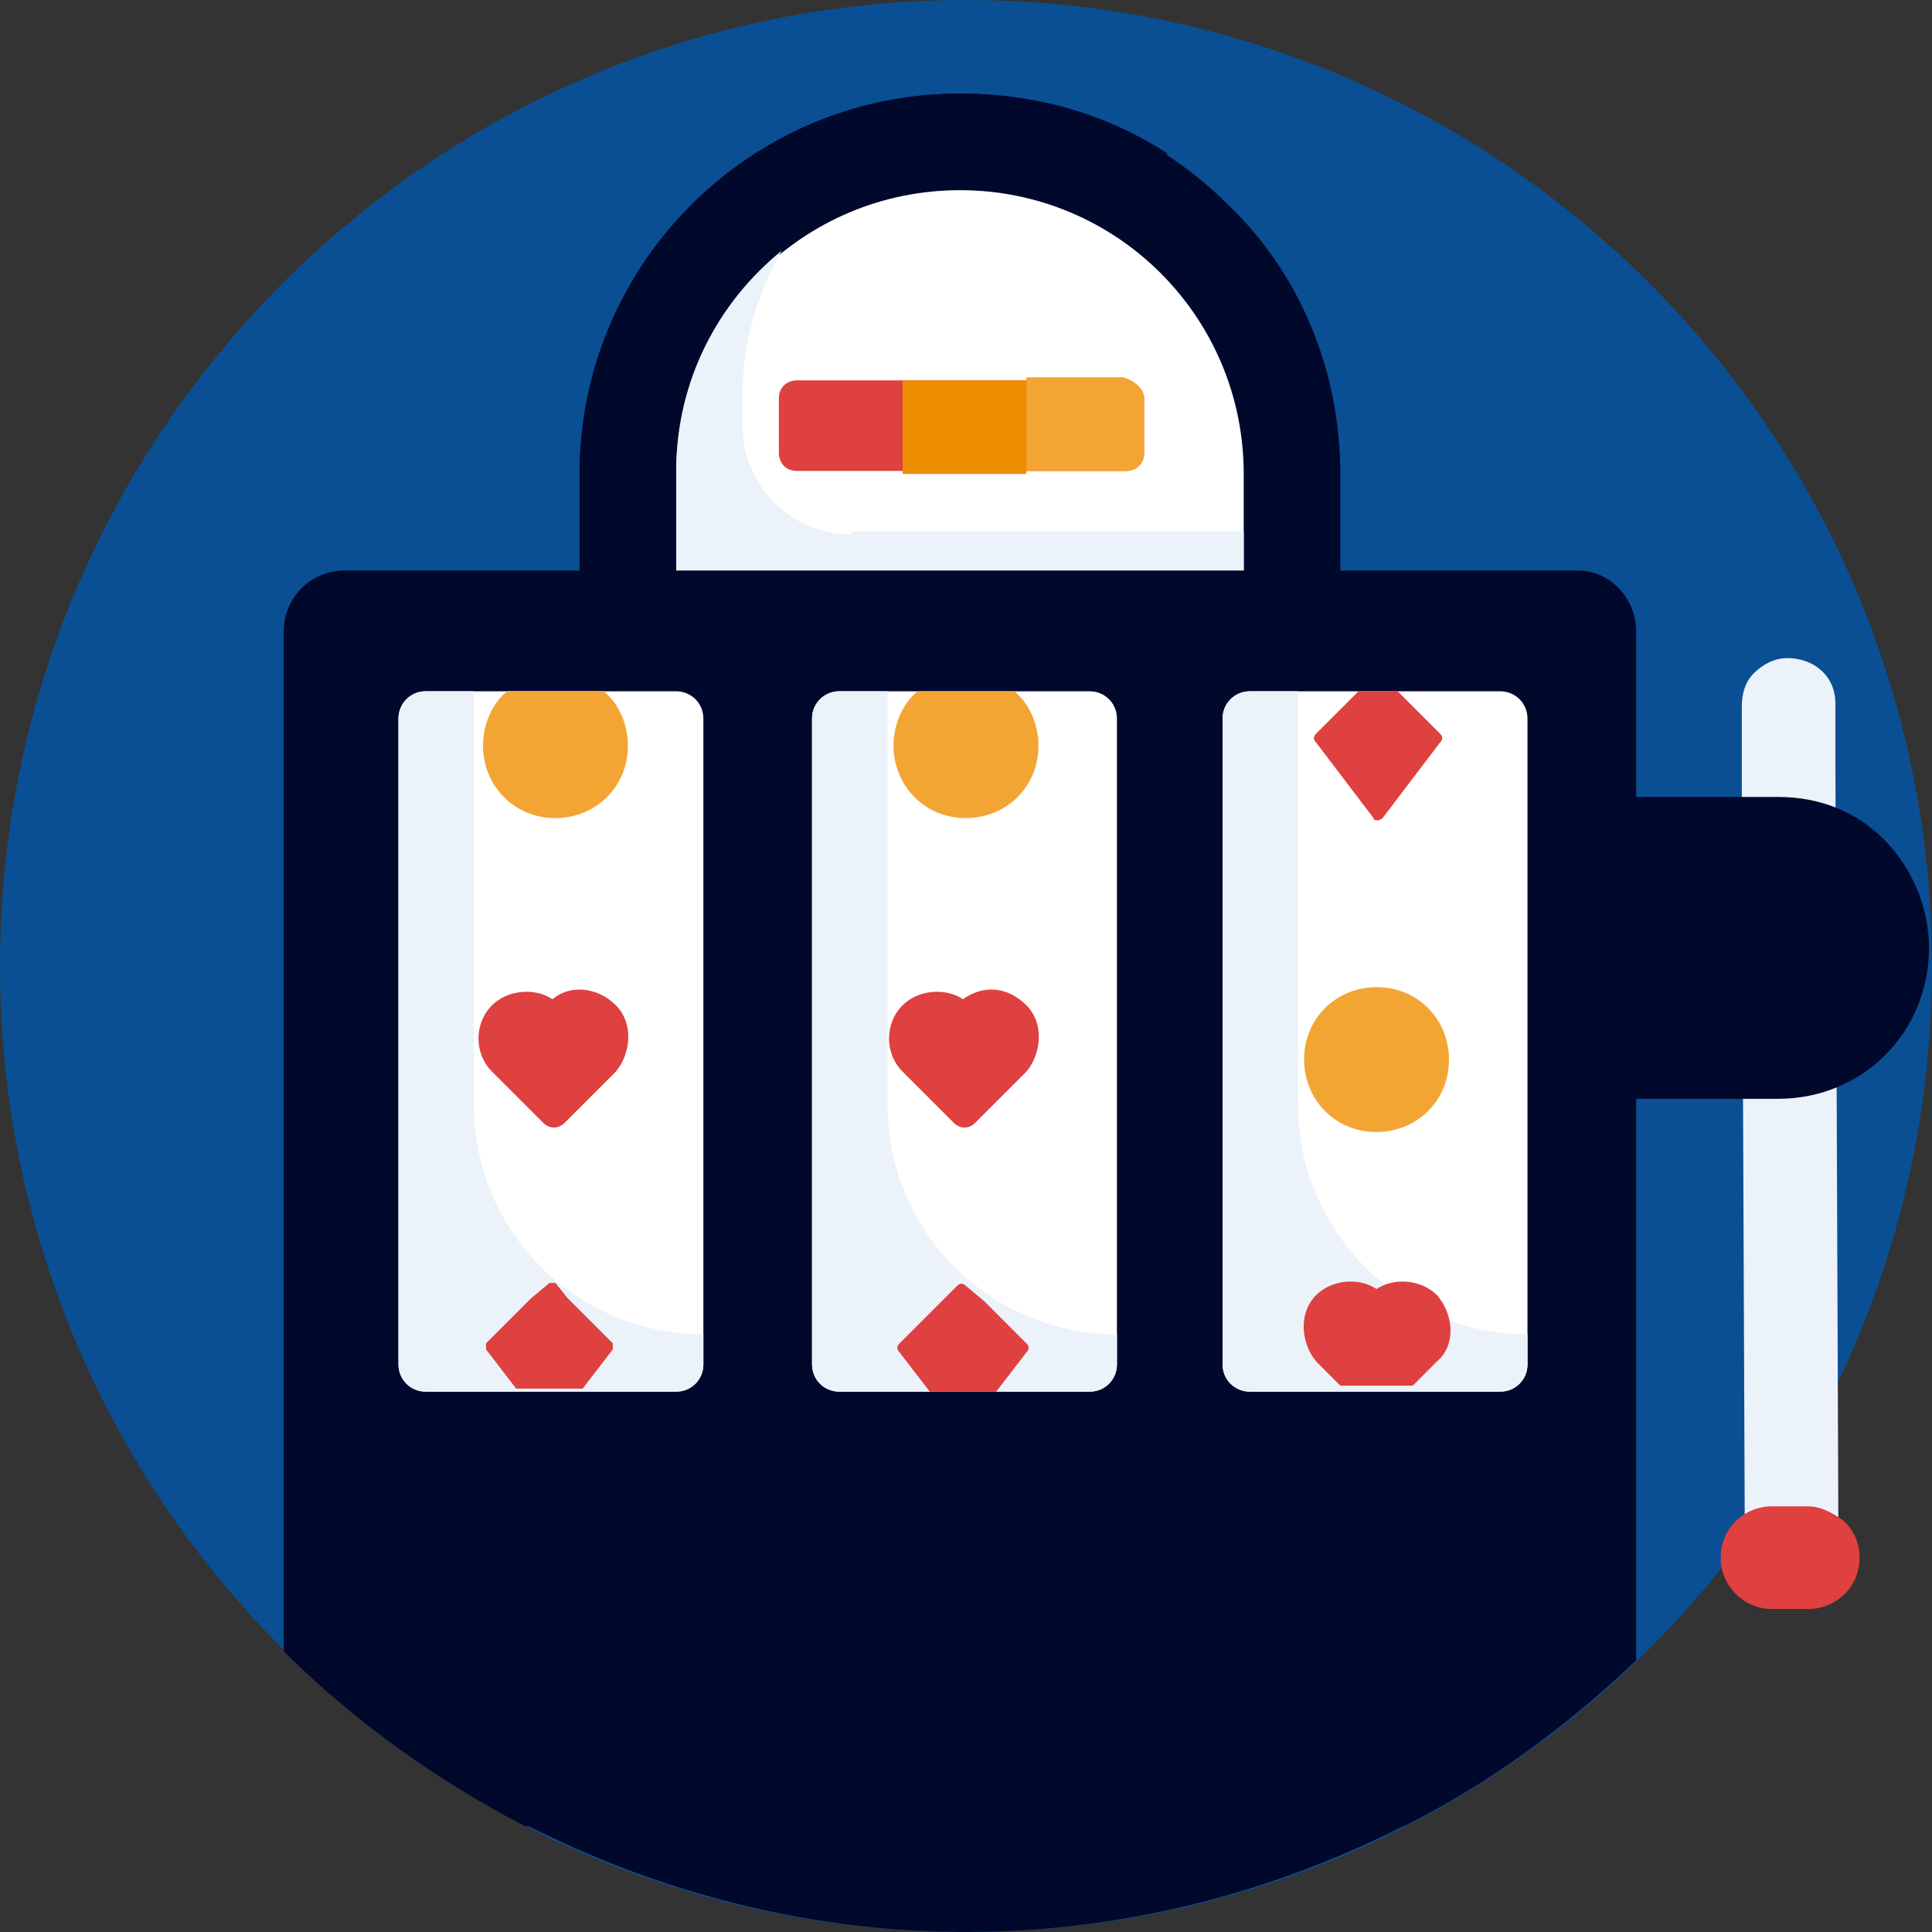 <svg width="64" height="64" viewBox="0 0 64 64" fill="none" xmlns="http://www.w3.org/2000/svg">
<rect x="0" y="0" width="64" height="64" fill="#333333" stroke="none"/>
<g clip-path="url(#clip0_827_8041)">
<path d="M32 64C49.673 64 64 49.673 64 32C64 14.327 49.673 0 32 0C14.327 0 0 14.327 0 32C0 49.673 14.327 64 32 64Z" fill="#0A4F93"/>
<path d="M44.4 15.7V20.3H19.2V15.7C19.2 8.7 24.9 3.1 31.8 3.1C35.3 3.1 38.4 4.5 40.7 6.8C43 9 44.4 12.2 44.4 15.7Z" fill="#00082C"/>
<path d="M25.3 17.7C25.3 10.7 31 5.1 37.9 5.1C38.2 5.1 38.4 5.1 38.7 5.1C36.7 3.8 34.4 3.1 31.8 3.1C24.8 3.1 19.2 8.8 19.2 15.7V20.3H25.3V17.7Z" fill="#00082C"/>
<path d="M41.2 15.7V20.3H22.4V15.7C22.4 10.5 26.6 6.3 31.8 6.3C37 6.3 41.2 10.5 41.2 15.7Z" fill="white"/>
<path d="M28.2 17.7C26.2 17.7 24.6 16.1 24.6 14.1V13C24.6 11.3 25.1 9.7 25.9 8.3C23.8 10 22.4 12.6 22.4 15.6V20.2H41.2V17.6H28.2V17.7Z" fill="#EBF2FA"/>
<path d="M60.9 51.1L60.8 25.3V23.3C60.8 22.4 60.1 21.8 59.2 21.8C58.8 21.8 58.4 22 58.1 22.3C57.8 22.6 57.7 23 57.7 23.4V26.5L57.8 51.2L60.9 51.1Z" fill="#EBF2FA"/>
<path d="M62.4 27.8C63.3 28.7 63.9 30 63.9 31.4C63.9 34.2 61.7 36.4 58.9 36.4H52.6V26.4H58.9C60.3 26.4 61.5 26.9 62.4 27.8Z" fill="#00082C"/>
<path d="M52.3 18.9H11.4C10.3 18.9 9.4 19.8 9.4 20.9V54.7C11.7 57 14.5 59 17.4 60.5H46.5C49.3 59.1 51.9 57.2 54.2 55V20.9C54.2 19.8 53.3 18.9 52.3 18.9Z" fill="#00082C"/>
<path d="M15.2 59.2C20.1 62.2 25.9 64 32 64C38.1 64 43.9 62.2 48.8 59.2H15.2Z" fill="#00082C"/>
<path d="M37.9 13.2V15C37.9 15.4 37.6 15.6 37.3 15.6H26.4C26 15.6 25.8 15.3 25.8 15V13.2C25.8 12.8 26.1 12.6 26.4 12.6H37.2C37.6 12.6 37.9 12.9 37.9 13.2Z" fill="#DF4040"/>
<path d="M37.9 13.2V15C37.9 15.4 37.6 15.6 37.3 15.6H34V12.5H37.2C37.6 12.6 37.9 12.9 37.9 13.2Z" fill="#F3A533"/>
<path d="M34 12.6H29.9V15.7H34V12.6Z" fill="#EF8E00"/>
<path d="M37 23.8V45.2C37 45.7 36.6 46.1 36.1 46.1H27.8C27.3 46.1 26.9 45.7 26.9 45.2V23.8C26.9 23.3 27.3 22.9 27.8 22.9H36.1C36.6 22.9 37 23.3 37 23.8Z" fill="white"/>
<path d="M33.6 22.9C34.1 23.3 34.4 24 34.4 24.7C34.4 26.1 33.3 27.1 32 27.1C30.6 27.1 29.6 26 29.6 24.7C29.6 24 29.9 23.3 30.4 22.9H33.6Z" fill="#F3A533"/>
<path d="M20 22.9C20.5 23.3 20.8 24 20.8 24.7C20.8 26.1 19.7 27.1 18.4 27.1C17 27.1 16 26 16 24.7C16 24 16.3 23.3 16.8 22.9H20Z" fill="#FFB03D"/>
<path d="M23.3 23.8V45.2C23.3 45.7 22.9 46.1 22.4 46.1H14.1C13.6 46.1 13.2 45.7 13.2 45.2V23.8C13.2 23.3 13.6 22.9 14.1 22.9H22.4C22.9 22.9 23.3 23.3 23.3 23.8Z" fill="white"/>
<path d="M20 22.9C20.5 23.3 20.8 24 20.8 24.7C20.8 26.1 19.7 27.1 18.4 27.1C17 27.1 16 26 16 24.7C16 24 16.3 23.3 16.8 22.9H20Z" fill="#F3A533"/>
<path d="M50.6 23.8V45.2C50.6 45.7 50.2 46.1 49.7 46.1H41.4C40.9 46.1 40.5 45.7 40.5 45.2V23.8C40.5 23.3 40.9 22.9 41.4 22.9H49.7C50.2 22.9 50.6 23.3 50.6 23.8Z" fill="white"/>
<path d="M23.3 44.2C19.1 44.2 15.7 40.8 15.7 36.6V22.9H14.1C13.6 22.9 13.2 23.3 13.2 23.8V45.2C13.2 45.7 13.6 46.1 14.1 46.1H22.4C22.9 46.1 23.3 45.7 23.3 45.2V44.2Z" fill="#EBF2FA"/>
<path d="M37 44.2C32.8 44.2 29.4 40.8 29.4 36.6V22.9H27.8C27.3 22.9 26.9 23.3 26.9 23.8V45.2C26.9 45.7 27.3 46.1 27.8 46.1H36.1C36.6 46.1 37 45.7 37 45.2V44.2Z" fill="#EBF2FA"/>
<path d="M50.6 44.2C46.4 44.2 43 40.8 43 36.6V22.9H41.4C40.9 22.9 40.5 23.3 40.5 23.8V45.2C40.5 45.7 40.9 46.1 41.4 46.1H49.7C50.2 46.1 50.6 45.7 50.6 45.2V44.2Z" fill="#EBF2FA"/>
<path d="M45.8 27.1L47.7 24.6C47.8 24.5 47.8 24.4 47.7 24.3L46.3 22.9H45L43.6 24.3C43.5 24.4 43.5 24.5 43.6 24.6L45.5 27.1C45.5 27.2 45.7 27.2 45.8 27.1Z" fill="#DF4040"/>
<path d="M47.6 42.9C47.1 42.4 46.2 42.3 45.6 42.7C45 42.3 44.1 42.4 43.6 42.9C43 43.5 43.1 44.5 43.6 45.1L44.4 45.9H46.8L47.6 45.1C48.2 44.6 48.2 43.6 47.6 42.9C47.6 43 47.6 43 47.6 42.9Z" fill="#DF4040"/>
<path d="M46.1 52V53.5C46.1 54 45.7 54.4 45.2 54.4H18.4C17.9 54.4 17.5 54 17.5 53.5V52C17.5 51.5 17.9 51.1 18.4 51.1H45.1C45.7 51.1 46.1 51.5 46.1 52Z" fill="#00082C"/>
<path d="M34 33.3C34.6 33.9 34.5 34.9 34 35.5L32.3 37.2C32.1 37.4 31.8 37.4 31.6 37.2L29.9 35.5C29.3 34.9 29.3 33.9 29.9 33.3C30.4 32.8 31.3 32.7 31.9 33.1C32.6 32.6 33.4 32.7 34 33.3C34 33.2 34 33.2 34 33.3Z" fill="#DF4040"/>
<path d="M20.4 33.3C21 33.9 20.9 34.9 20.4 35.5L18.7 37.2C18.5 37.4 18.2 37.4 18 37.2L16.3 35.5C15.7 34.9 15.7 33.9 16.3 33.3C16.8 32.8 17.7 32.7 18.3 33.1C18.9 32.6 19.8 32.7 20.4 33.3C20.3 33.2 20.3 33.2 20.4 33.3Z" fill="#DF4040"/>
<path d="M48 35.1C48 36.5 46.9 37.5 45.6 37.5C44.2 37.5 43.2 36.4 43.2 35.1C43.2 33.7 44.3 32.7 45.6 32.7C47 32.7 48 33.8 48 35.1Z" fill="#F3A533"/>
<path d="M61.1 50.4C61.4 50.7 61.6 51.1 61.6 51.6C61.6 52.6 60.8 53.3 59.9 53.3H58.7C58.2 53.3 57.8 53.1 57.5 52.8C57.2 52.5 57 52.1 57 51.6C57 50.6 57.8 49.9 58.7 49.9H59.9C60.3 49.9 60.7 50.1 61.1 50.4Z" fill="#DF4040"/>
<path d="M32 42.6C31.9 42.5 31.8 42.5 31.7 42.6L31.2 43.1L29.8 44.5C29.7 44.6 29.7 44.7 29.8 44.8L30.8 46.1H33L34 44.8C34.1 44.7 34.1 44.6 34 44.5L32.6 43.1L32 42.6Z" fill="#DF4040"/>
<path d="M18.4 42.5C18.4 42.5 18.3 42.5 18.2 42.5L17.6 43L16.1 44.5C16.1 44.5 16.1 44.6 16.1 44.7L17.1 46H19.3L20.3 44.7C20.3 44.7 20.3 44.6 20.3 44.5L18.8 43L18.4 42.5Z" fill="#DF4040"/>
</g>
<defs>
<clipPath id="clip0_827_8041">
<rect width="64" height="64" fill="white"/>
</clipPath>
</defs>
</svg>
